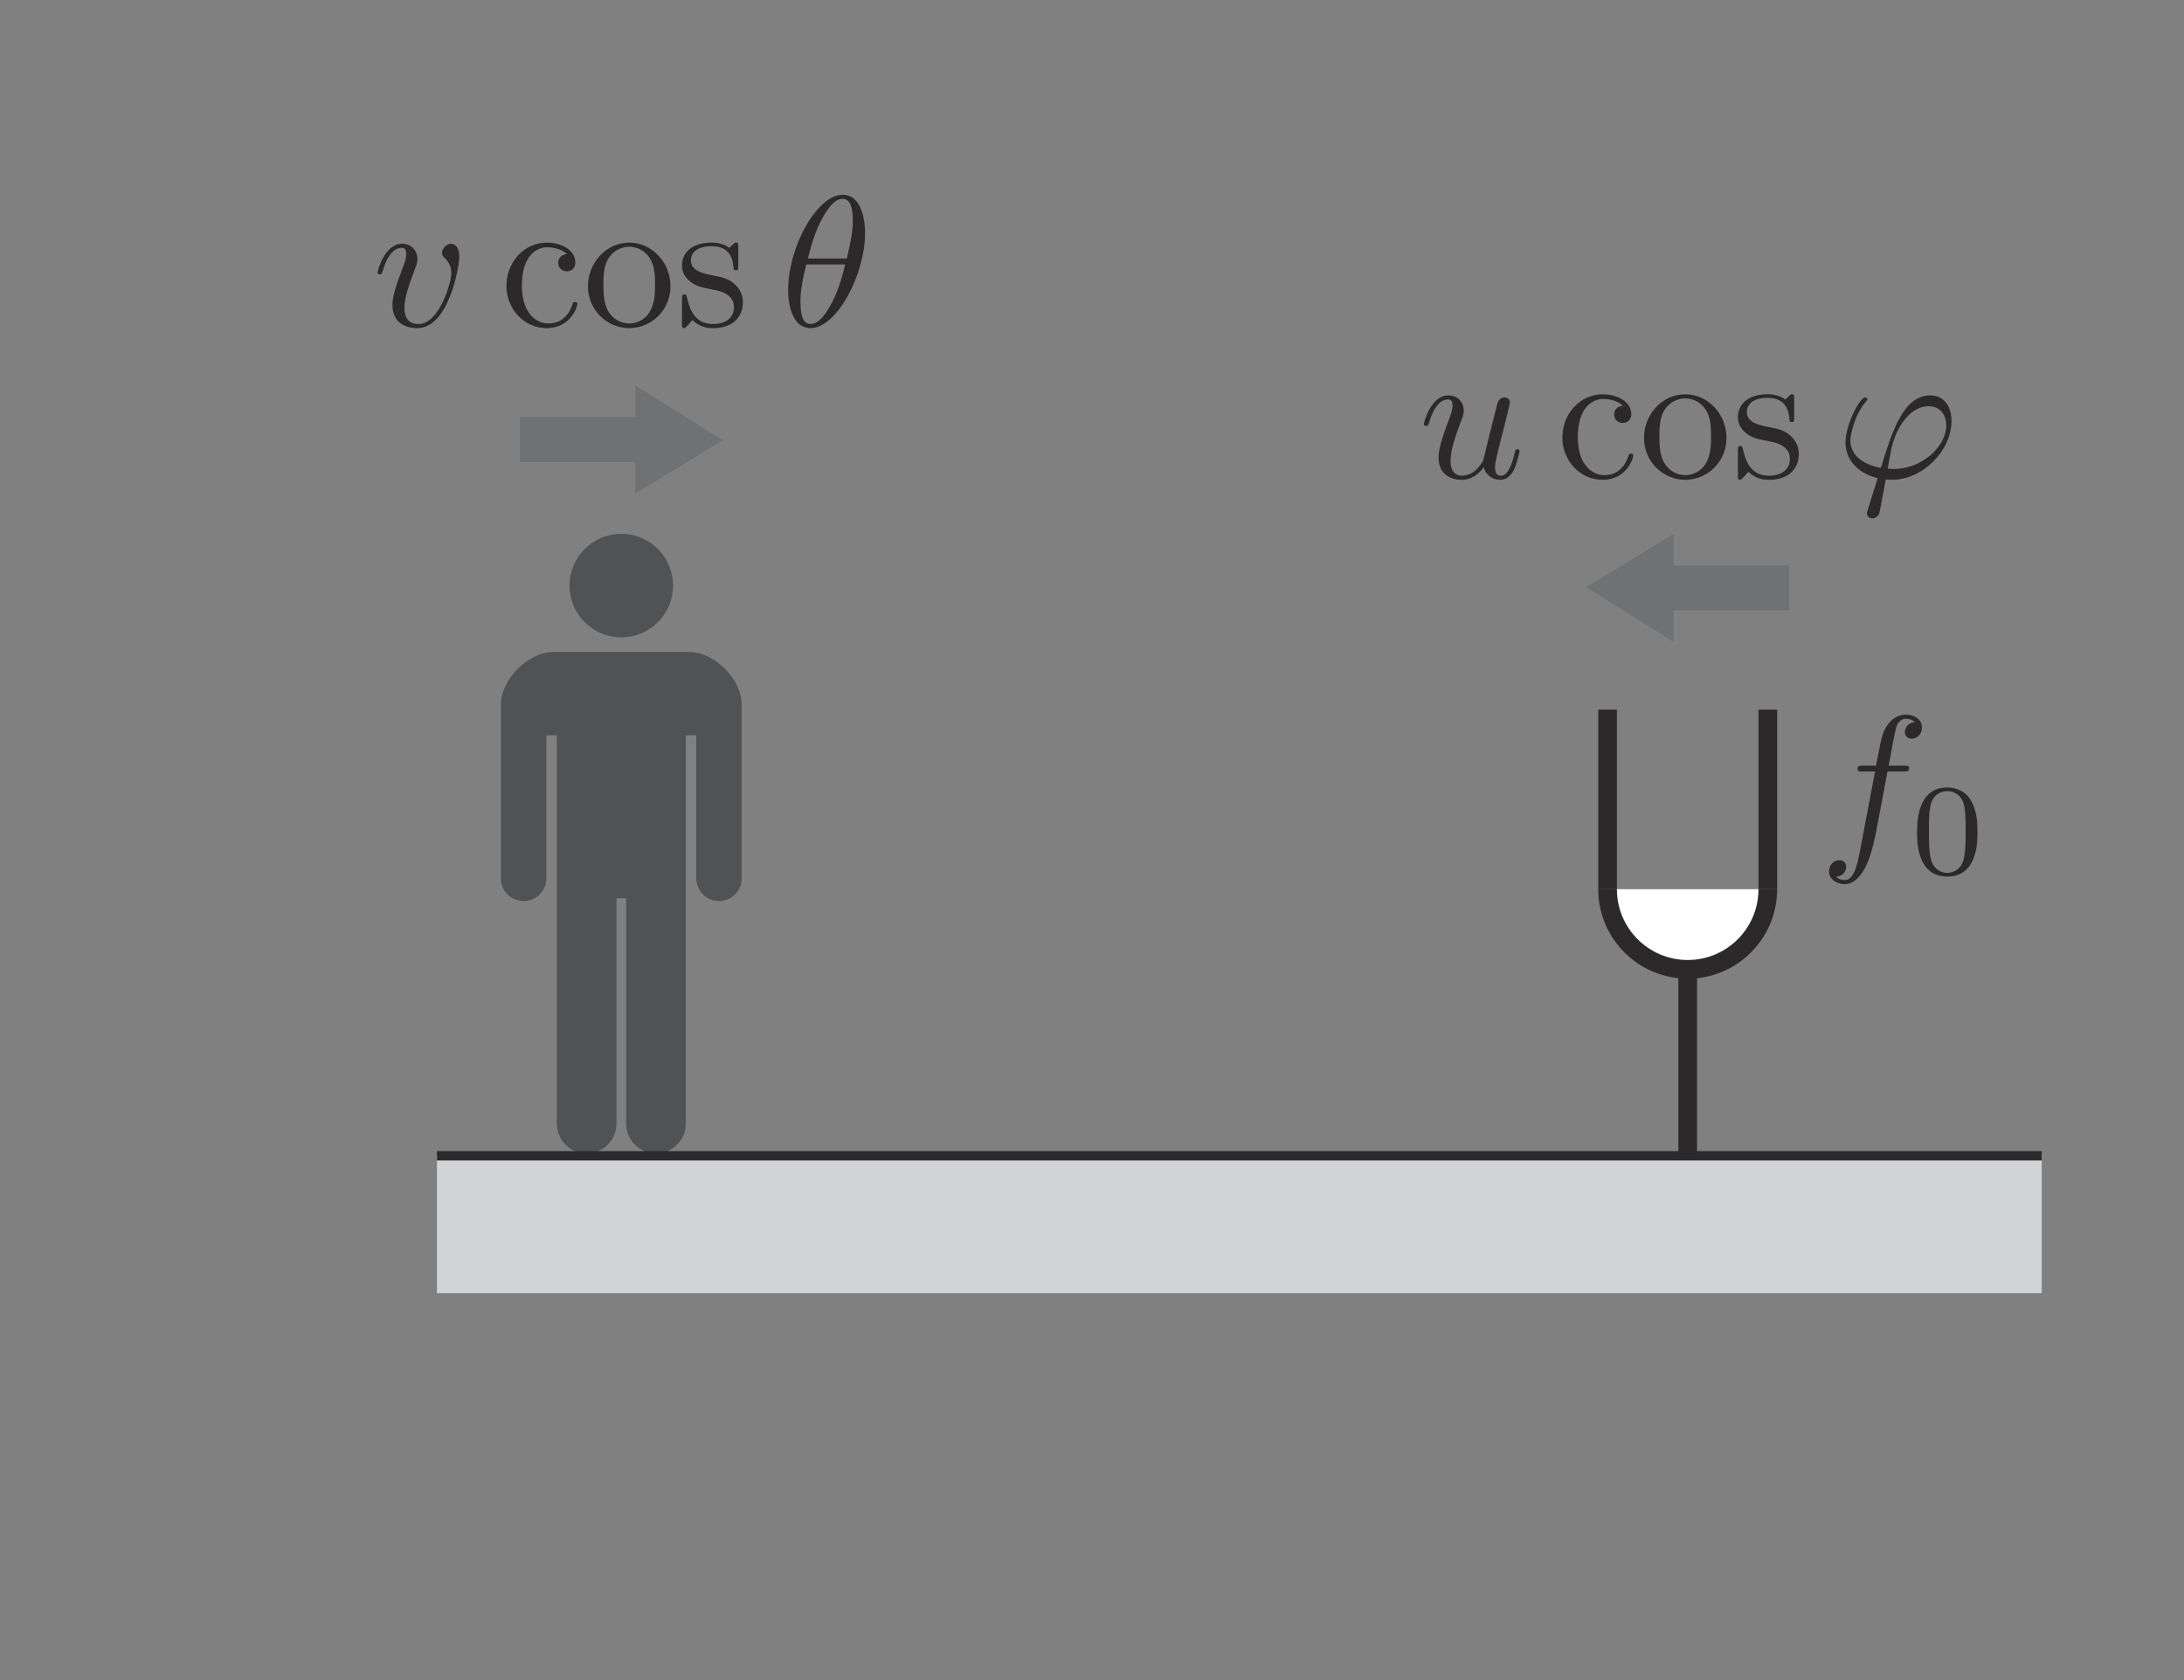 <?xml version="1.0" encoding="UTF-8" standalone="no"?> <svg xmlns="http://www.w3.org/2000/svg" xmlns:xlink="http://www.w3.org/1999/xlink" version="1.1" width="130pt" height="100pt" viewBox="0 0 130 100"><rect x="0" y="0" width="130" height="100" fill="#808080" stroke="none"/><g><path transform="matrix(.004,0,0,-.004,0,100)" d="M 22078.5 18046.4 C 22109 17932.7 22206.1 17860.4 22325.3 17860.4 C 22422.1 17860.4 22486 17924.4 22530.5 18013 C 22577.5 18112.8 22613.6 18282.1 22613.6 18287.4 C 22613.6 18315.2 22588.6 18315.2 22580.2 18315.2 C 22552.4 18315.2 22549.7 18304.1 22541.3 18265.2 C 22502.7 18110.1 22450.1 17921.6 22333.7 17921.6 C 22275.3 17921.6 22247.5 17957.7 22247.5 18049.2 C 22247.5 18110.1 22281.1 18240.2 22303.1 18337.5 C 22327.8 18437 22355.6 18537.1 22380.6 18636.9 C 22389 18678.3 22416.8 18783.7 22427.9 18825.4 C 22441.8 18889 22469.3 18994.4 22469.3 19011.1 C 22469.3 19060.8 22430.7 19085.8 22389 19085.8 C 22375.1 19085.8 22303.1 19083.1 22281.1 18989.1 C 22228.3 18786.4 22106.3 18301.3 22072.9 18154.5 C 22070.4 18143.4 21959.2 17921.6 21757.1 17921.6 C 21612.8 17921.6 21585.3 18046.4 21585.3 18148.7 C 21585.3 18304.1 21662.8 18523.2 21734.8 18714.4 C 21768.2 18797.6 21782.1 18836.5 21782.1 18889 C 21782.1 19013.6 21693.1 19116.4 21554.4 19116.4 C 21291.2 19116.4 21188.6 18714.4 21188.6 18689.4 C 21188.6 18661.9 21216.1 18661.9 21221.9 18661.9 C 21249.7 18661.9 21252.2 18667.2 21266.1 18711.7 C 21335.6 18953 21441 19055.5 21546.4 19055.5 C 21571.4 19055.5 21615.6 19052.5 21615.6 18964.1 C 21615.6 18897.4 21585.3 18816.7 21568.3 18775.3 C 21466 18500.9 21407.6 18329.1 21407.6 18193.2 C 21407.6 17929.9 21598.9 17860.4 21748.5 17860.4 C 21931.7 17860.4 22031.5 17985.2 22078.5 18046.4 " fill="#2c292a"></path><path transform="matrix(.004,0,0,-.004,0,100)" d="M 24150.4 18961 C 24036.7 18953 24020.1 18869.6 24020.1 18833.7 C 24020.1 18761.4 24070.1 18706.1 24147.7 18706.1 C 24219.7 18706.1 24275.3 18753.4 24275.3 18836.5 C 24275.3 19024.7 24064.5 19132.8 23851 19132.8 C 23504.7 19132.8 23249.4 18833.7 23249.4 18489.8 C 23249.4 18134.8 23523.8 17860.4 23845.5 17860.4 C 24216.9 17860.4 24305.8 18193.2 24305.8 18221 C 24305.8 18248.5 24278 18248.5 24269.7 18248.5 C 24244.7 18248.5 24239.1 18237.4 24233.6 18221 C 24153.2 17963 23973.1 17929.9 23870.5 17929.9 C 23723.7 17929.9 23479.6 18049.2 23479.6 18495.4 C 23479.6 18947.1 23706.8 19063.6 23854.1 19063.6 C 23878.6 19063.6 24053.4 19060.8 24150.4 18961 " fill="#2c292a"></path><path transform="matrix(.004,0,0,-.004,0,100)" d="M 25079.2 17929.9 C 24959.9 17929.9 24838.2 17988 24763.1 18115.6 C 24693.9 18237.4 24693.9 18406.7 24693.9 18506.5 C 24693.9 18614.6 24693.9 18764.2 24760.6 18886.2 C 24835.4 19013.6 24965.8 19071.9 25076.4 19071.9 C 25198.7 19071.9 25317.7 19011.1 25389.7 18891.8 C 25462 18772.5 25462 18611.9 25462 18506.5 C 25462 18406.7 25462 18257.1 25400.8 18134.8 C 25339.7 18010.3 25217.9 17929.9 25079.2 17929.9 M 25691.9 18484.2 C 25691.9 18839.3 25414.7 19132.8 25079.2 19132.8 C 24732.8 19132.8 24464 18830.6 24464 18484.2 C 24464 18126.7 24752.3 17860.4 25076.4 17860.4 C 25412 17860.4 25691.9 18132.3 25691.9 18484.2 " fill="#2c292a"></path><path transform="matrix(.004,0,0,-.004,0,100)" d="M 26347 18428.9 C 26407.9 18417.8 26635 18373.6 26635 18173.7 C 26635 18032.5 26538 17921.6 26322 17921.6 C 26089 17921.6 25989.2 18079.5 25936.4 18315.2 C 25928.3 18351.3 25925.3 18362.5 25897.8 18362.5 C 25861.6 18362.5 25861.6 18342.7 25861.6 18293 L 25861.6 17927.1 C 25861.6 17879.8 25861.6 17860.4 25892.2 17860.4 C 25906.1 17860.4 25908.9 17863.4 25961.4 17916 C 25967.3 17921.6 25967.3 17927.1 26017 17979.9 C 26139.1 17863.4 26263.6 17860.4 26322 17860.4 C 26640.9 17860.4 26768.5 18046.4 26768.5 18246 C 26768.5 18392.8 26685.1 18475.9 26652 18509.2 C 26560.5 18597.9 26452.4 18619.9 26335.9 18642.4 C 26180.5 18672.7 25994.8 18708.8 25994.8 18869.5 C 25994.8 18966.8 26066.8 19080.3 26305.3 19080.3 C 26610.3 19080.3 26624.2 18830.6 26629.7 18745 C 26632.2 18720 26657.3 18720 26663.1 18720 C 26699 18720 26699 18733.9 26699 18786.4 L 26699 19066.4 C 26699 19113.6 26699 19132.8 26668.4 19132.8 C 26654.5 19132.8 26649.2 19132.8 26613.1 19099.7 C 26604.7 19088.6 26576.9 19063.6 26565.8 19055.5 C 26460.4 19132.8 26347 19132.8 26305.3 19132.8 C 25967.3 19132.8 25861.6 18947.1 25861.6 18792 C 25861.6 18694.9 25906.1 18617.4 25981.2 18556.5 C 26069.6 18484.2 26147.1 18467.8 26347 18428.9 " fill="#2c292a"></path><path transform="matrix(.004,0,0,-.004,0,100)" d="M 28178.2 18021.4 C 28156 18021.4 28150.4 18021.4 28128.2 18024.2 C 28094.8 18024.2 28092 18027 28092 18035.3 C 28092 18040.6 28139.3 18293 28147.6 18334.7 C 28233.5 18689.4 28449.8 18955.5 28696.4 18955.5 C 28887.9 18955.5 28962.7 18805.9 28962.7 18672.8 C 28962.7 18359.5 28604.9 18021.4 28178.2 18021.4 M 27795.7 17419.8 C 27784.5 17383.7 27781.5 17378.4 27781.5 17364.5 C 27781.5 17303.3 27834.3 17286.7 27862.1 17286.7 C 27876 17286.7 27936.9 17295 27964.4 17358.7 C 27973 17380.9 27986.9 17472.4 28061.7 17866 C 28086.7 17863.5 28105.9 17860.4 28153.2 17860.4 C 28613.3 17860.4 29040.3 18295.8 29040.3 18733.9 C 29040.3 18949.9 28932.1 19116.2 28724.2 19116.2 C 28322.5 19116.2 28156 18578.5 27989.4 18038.1 C 27690.3 18093.4 27535.2 18248.5 27535.2 18448.1 C 27535.2 18525.7 27598.8 18830.7 27765.1 19022.2 C 27787.3 19046.9 27787.3 19052.5 27787.3 19058.1 C 27787.3 19069.5 27781.5 19085.9 27754 19085.9 C 27676.1 19085.9 27462.9 18683.9 27462.9 18417.8 C 27462.9 18157.1 27645.8 17955 27942.4 17885.5 " fill="#2c292a"></path><path transform="matrix(.004,0,0,-.004,0,100)" d="M 6835.16 21179 C 6835.16 21328.6 6763.16 21373.1 6713.39 21373.1 C 6644.17 21373.1 6577.45 21300.8 6577.45 21239.9 C 6577.45 21204.1 6591.35 21187.1 6621.65 21156.8 C 6680.04 21101.5 6715.89 21029.2 6715.89 20929.7 C 6715.89 20813.2 6546.87 20178.2 6222.72 20178.2 C 6081.22 20178.2 6017.56 20275.3 6017.56 20419.5 C 6017.56 20574.7 6092.34 20777.1 6178.25 21007.2 C 6197.7 21054.2 6211.61 21092.9 6211.61 21145.7 C 6211.61 21270.5 6122.64 21373.1 5984.2 21373.1 C 5723.71 21373.1 5618.35 20971.1 5618.35 20946.1 C 5618.35 20918.6 5646.15 20918.6 5651.43 20918.6 C 5679.23 20918.6 5682.29 20923.8 5695.91 20968.3 C 5776.26 21248.3 5895.52 21312.2 5975.86 21312.2 C 5998.1 21312.2 6045.08 21312.2 6045.08 21223.2 C 6045.08 21154 6017.56 21079.2 5998.1 21029.2 C 5876.06 20707.8 5840.2 20580.2 5840.2 20461 C 5840.2 20161.6 6084 20117.4 6211.61 20117.4 C 6677.25 20117.4 6835.16 21034.8 6835.16 21179 " fill="#2c292a"></path><path transform="matrix(.004,0,0,-.004,0,100)" d="M 8437.19 21217.9 C 8323.49 21209.5 8306.81 21126.4 8306.81 21090.3 C 8306.81 21018.3 8356.57 20962.7 8434.41 20962.7 C 8506.41 20962.7 8561.73 21009.9 8561.73 21093.1 C 8561.73 21281.5 8351.01 21389.7 8137.78 21389.7 C 7791.12 21389.7 7536.19 21090.3 7536.19 20746.7 C 7536.19 20391.7 7810.58 20117.3 8131.95 20117.3 C 8503.63 20117.3 8592.59 20449.8 8592.59 20477.6 C 8592.59 20505.4 8564.79 20505.4 8556.45 20505.4 C 8531.43 20505.4 8525.59 20494.2 8520.31 20477.6 C 8439.97 20219.9 8259.55 20186.5 8156.96 20186.5 C 8010.18 20186.5 7766.1 20305.8 7766.1 20751.9 C 7766.1 21204 7993.5 21320.5 8140.56 21320.5 C 8165.3 21320.5 8339.89 21317.4 8437.19 21217.9 " fill="#2c292a"></path><path transform="matrix(.004,0,0,-.004,0,100)" d="M 9364.85 20186.5 C 9245.59 20186.5 9123.82 20244.9 9048.76 20372.2 C 8979.54 20494.2 8979.54 20663.5 8979.54 20763.1 C 8979.54 20871.2 8979.54 21021.1 9046.26 21142.8 C 9121.04 21270.4 9251.42 21328.5 9362.07 21328.5 C 9484.39 21328.5 9603.37 21267.9 9675.38 21148.4 C 9747.38 21029.1 9747.38 20868.4 9747.38 20763.1 C 9747.38 20663.5 9747.38 20513.7 9686.49 20391.7 C 9625.33 20266.8 9503.57 20186.5 9364.85 20186.5 M 9977.56 20740.8 C 9977.56 21095.8 9700.39 21389.7 9364.85 21389.7 C 9018.46 21389.7 8749.36 21087.5 8749.36 20740.8 C 8749.36 20383.3 9037.64 20117.3 9362.07 20117.3 C 9697.61 20117.3 9977.56 20389.2 9977.56 20740.8 " fill="#2c292a"></path><path transform="matrix(.004,0,0,-.004,0,100)" d="M 10633.5 20685.5 C 10694.7 20674.4 10921.8 20630.2 10921.8 20430.6 C 10921.8 20289.1 10824.8 20178.4 10608.5 20178.4 C 10375.5 20178.4 10276 20336.3 10223.2 20572.1 C 10214.8 20607.9 10212.1 20619 10184.5 20619 C 10148.4 20619 10148.4 20599.6 10148.4 20549.8 L 10148.4 20183.7 C 10148.4 20136.4 10148.4 20117.2 10178.7 20117.2 C 10192.6 20117.2 10195.6 20120 10248.2 20172.6 C 10253.8 20178.4 10253.8 20183.7 10303.5 20236.5 C 10425.6 20120 10550.4 20117.2 10608.5 20117.2 C 10927.3 20117.2 11054.9 20303 11054.9 20502.6 C 11054.9 20649.3 10971.8 20732.7 10938.5 20765.8 C 10847 20854.5 10738.9 20876.7 10622.4 20899 C 10467 20929.6 10281.3 20965.7 10281.3 21126.4 C 10281.3 21223.4 10353.6 21337.1 10592.1 21337.1 C 10896.8 21337.1 10910.7 21087.5 10916.5 21001.6 C 10919 20976.5 10944 20976.5 10949.6 20976.5 C 10985.7 20976.5 10985.7 20990.4 10985.7 21043 L 10985.7 21323.2 C 10985.7 21370.2 10985.7 21389.7 10954.9 21389.7 C 10941 21389.7 10935.7 21389.7 10899.5 21356.3 C 10891.5 21345.2 10863.4 21320.4 10852.6 21312.1 C 10747.2 21389.7 10633.5 21389.7 10592.1 21389.7 C 10253.8 21389.7 10148.4 21203.9 10148.4 21048.8 C 10148.4 20951.5 10192.6 20874.2 10267.7 20813.1 C 10356.3 20740.8 10433.9 20724.4 10633.5 20685.5 " fill="#2c292a"></path><path transform="matrix(.004,0,0,-.004,0,100)" d="M 12576.5 21065.3 C 12546.2 20937.7 12487.8 20701.9 12382.8 20502.6 C 12285.5 20314.1 12180.1 20178.5 12061.1 20178.5 C 11969.4 20178.5 11911.3 20258.8 11911.3 20516.2 C 11911.3 20632.7 11928 20793.4 12000 21065.3 L 12576.5 21065.3 M 12022.2 21154 C 12069.5 21331.3 12124.8 21553.2 12235.7 21750 C 12310.5 21885.9 12413.1 22041.3 12537.6 22041.3 C 12673.8 22041.3 12690.2 21863.7 12690.2 21705.8 C 12690.2 21569.9 12668 21428.6 12601.5 21154 Z M 12873.2 21534 C 12873.2 21716.9 12823.4 22101.9 12540.7 22101.9 C 12155.1 22101.9 11728.3 21320.5 11728.3 20685.5 C 11728.3 20424.8 11808.7 20117.3 12061.1 20117.3 C 12452 20117.3 12873.2 20912.9 12873.2 21534 " fill="#2c292a"></path><path transform="matrix(.004,0,0,-.004,0,100)" d="M 28088.3 13520.2 L 28326.6 13520.2 C 28382.4 13520.2 28410 13520.2 28410 13575.5 C 28410 13606.4 28382.4 13606.4 28335.2 13606.4 L 28105.3 13606.4 C 28135.6 13767.1 28132.8 13761.2 28163.4 13922.2 C 28174.5 13980.3 28213.1 14177.1 28229.8 14210.5 C 28254.8 14263.3 28302.1 14304.7 28360.2 14304.7 C 28371.3 14304.7 28443 14304.7 28495.9 14254.9 C 28373.8 14243.8 28346.3 14146.8 28346.3 14105.1 C 28346.3 14041.4 28396.1 14008.1 28448.9 14008.1 C 28520.9 14008.1 28601.2 14069.2 28601.2 14174.6 C 28601.2 14302.2 28473.9 14365.9 28360.2 14365.9 C 28266 14365.9 28091.4 14315.8 28008 14041.4 C 27991.3 13983.1 27983 13955.3 27916.5 13606.4 L 27725.2 13606.4 C 27672.7 13606.4 27642.1 13606.4 27642.1 13553.6 C 27642.1 13520.2 27666.9 13520.2 27719.7 13520.2 L 27902.6 13520.2 L 27694.7 12425.4 C 27644.6 12156.3 27597.6 11904.2 27453.6 11904.2 C 27442.5 11904.2 27373.3 11904.2 27320.5 11953.9 C 27447.8 11962.3 27472.8 12062.1 27472.8 12103.5 C 27472.8 12167.4 27423.1 12200.5 27370.5 12200.5 C 27298.2 12200.5 27217.9 12139.6 27217.9 12034.3 C 27217.9 11909.5 27339.9 11843 27453.6 11843 C 27606.3 11843 27716.9 12006.8 27766.9 12112.1 C 27855.6 12286.7 27919.3 12622.3 27922.1 12641.4 L 28088.3 13520.2 " fill="#2c292a"></path><path transform="matrix(.004,0,0,-.004,0,100)" d="M 28977.4 12010.7 C 28888.5 12010.7 28770.1 12063 28731.4 12222.3 C 28704.4 12336.6 28704.4 12495.3 28704.4 12639 C 28704.4 12780.5 28704.4 12927.9 28733.4 13034.3 C 28774.2 13187.2 28898.2 13228.1 28977.4 13228.1 C 29082.2 13228.1 29182.9 13164.2 29217.9 13051.9 C 29249 12947 29250.7 12807.5 29250.7 12639 C 29250.7 12495.3 29250.7 12352.1 29225.7 12229.8 C 29186.8 12053.3 29055 12010.7 28977.4 12010.7 M 29427.2 12613.7 C 29427.2 12826.9 29401.9 12979.8 29313 13115.8 C 29252.7 13205 29132.8 13282.3 28977.4 13282.3 C 28527.9 13282.3 28527.9 12753.3 28527.9 12613.7 C 28527.9 12474.2 28527.9 11956.5 28977.4 11956.5 C 29427.2 11956.5 29427.2 12474.2 29427.2 12613.7 " fill="#2c292a"></path><path transform="matrix(.004,0,0,-.004,0,100)" d="M 9245.67 15515.9 C 9671.29 15515.9 10016 15860.9 10016 16286.2 C 10016 16711.8 9671.29 17056.6 9245.67 17056.6 C 8820.05 17056.6 8475.33 16711.8 8475.33 16286.2 C 8475.33 15860.9 8820.05 15515.9 9245.67 15515.9 " fill="#515253"></path><path transform="matrix(.004,0,0,-.004,0,100)" d="M 10257.8 15298.4 L 8233.91 15298.4 C 7860.56 15298.4 7454.4 14892.5 7454.4 14518.9 L 7454.4 11929.9 C 7454.4 11743.4 7605.64 11592.1 7792.17 11592.1 C 7978.99 11592.1 8130.5 11743.4 8130.5 11929.9 L 8130.5 14058.8 L 8286.18 14058.8 L 8286.18 8280.04 C 8286.18 8034.84 8484.95 7836.07 8729.87 7836.07 C 8975.34 7836.07 9174.11 8034.84 9174.11 8280.04 L 9174.11 11633.3 L 9317.56 11633.3 L 9317.56 8280.04 C 9317.56 8034.84 9516.05 7836.07 9761.53 7836.07 C 10006.7 7836.07 10205.5 8034.84 10205.5 8280.04 L 10205.5 14058.8 L 10361.4 14058.8 L 10361.4 11929.9 C 10361.4 11743.4 10512.7 11591.9 10699.2 11591.9 C 10886.3 11591.9 11037.3 11743.4 11037.3 11929.9 L 11037.3 14518.9 C 11037.3 14892.5 10631.1 15298.4 10257.8 15298.4 " fill="#515253"></path><path transform="matrix(.004,0,0,-.004,0,100)" d="M 6502.42 5756.55 L 30382.62 5756.55 L 30382.62 7801.24 L 6502.42 7801.24 Z " fill="#d2d3d5"></path><path transform="matrix(.004,0,0,-.004,0,100)" stroke-width="139" stroke-linecap="butt" stroke-miterlimit="10" stroke-linejoin="miter" fill="none" stroke="#2c292a" d="M 6502.31 7801.38 L 30382.5 7801.38 "></path><path transform="matrix(.004,0,0,-.004,0,100)" d="M 26306.8 11768.6 C 26306.8 11110 25773.1 10576 25114.8 10576 C 24456.2 10576 23922.2 11110 23922.2 11768.6 " fill="#ffffff"></path><path transform="matrix(.004,0,0,-.004,0,100)" stroke-width="278" stroke-linecap="butt" stroke-miterlimit="10" stroke-linejoin="miter" fill="none" stroke="#2c292a" d="M 26306.8 11768.6 C 26306.8 11110 25773.1 10576 25114.8 10576 C 24456.2 10576 23922.2 11110 23922.2 11768.6 "></path><path transform="matrix(.004,0,0,-.004,0,100)" stroke-width="278" stroke-linecap="butt" stroke-miterlimit="10" stroke-linejoin="miter" fill="none" stroke="#2c292a" d="M 23922.1 11768.6 L 23922.1 14440.2 "></path><path transform="matrix(.004,0,0,-.004,0,100)" stroke-width="278" stroke-linecap="butt" stroke-miterlimit="10" stroke-linejoin="miter" fill="none" stroke="#2c292a" d="M 26306.8 11768.6 L 26306.8 14440.2 "></path><path transform="matrix(.004,0,0,-.004,0,100)" stroke-width="278" stroke-linecap="butt" stroke-miterlimit="10" stroke-linejoin="miter" fill="none" stroke="#2c292a" d="M 25114.7 10576 L 25114.7 7836.27 "></path><path transform="matrix(.004,0,0,-.004,0,100)" d="M 24906 15447.2 L 24906 15917 L 26623.4 15917 L 26623.4 16587 L 24906 16587 L 24906 17056.6 L 23605.8 16262 " fill="#6f7173"></path><path transform="matrix(.004,0,0,-.004,0,100)" d="M 9454.45 19263.5 L 9454.45 18793.6 L 7736.96 18793.6 L 7736.96 18123.7 L 9454.45 18123.7 L 9454.45 17653.8 L 10754.7 18448.6 " fill="#6f7173"></path></g></svg> 